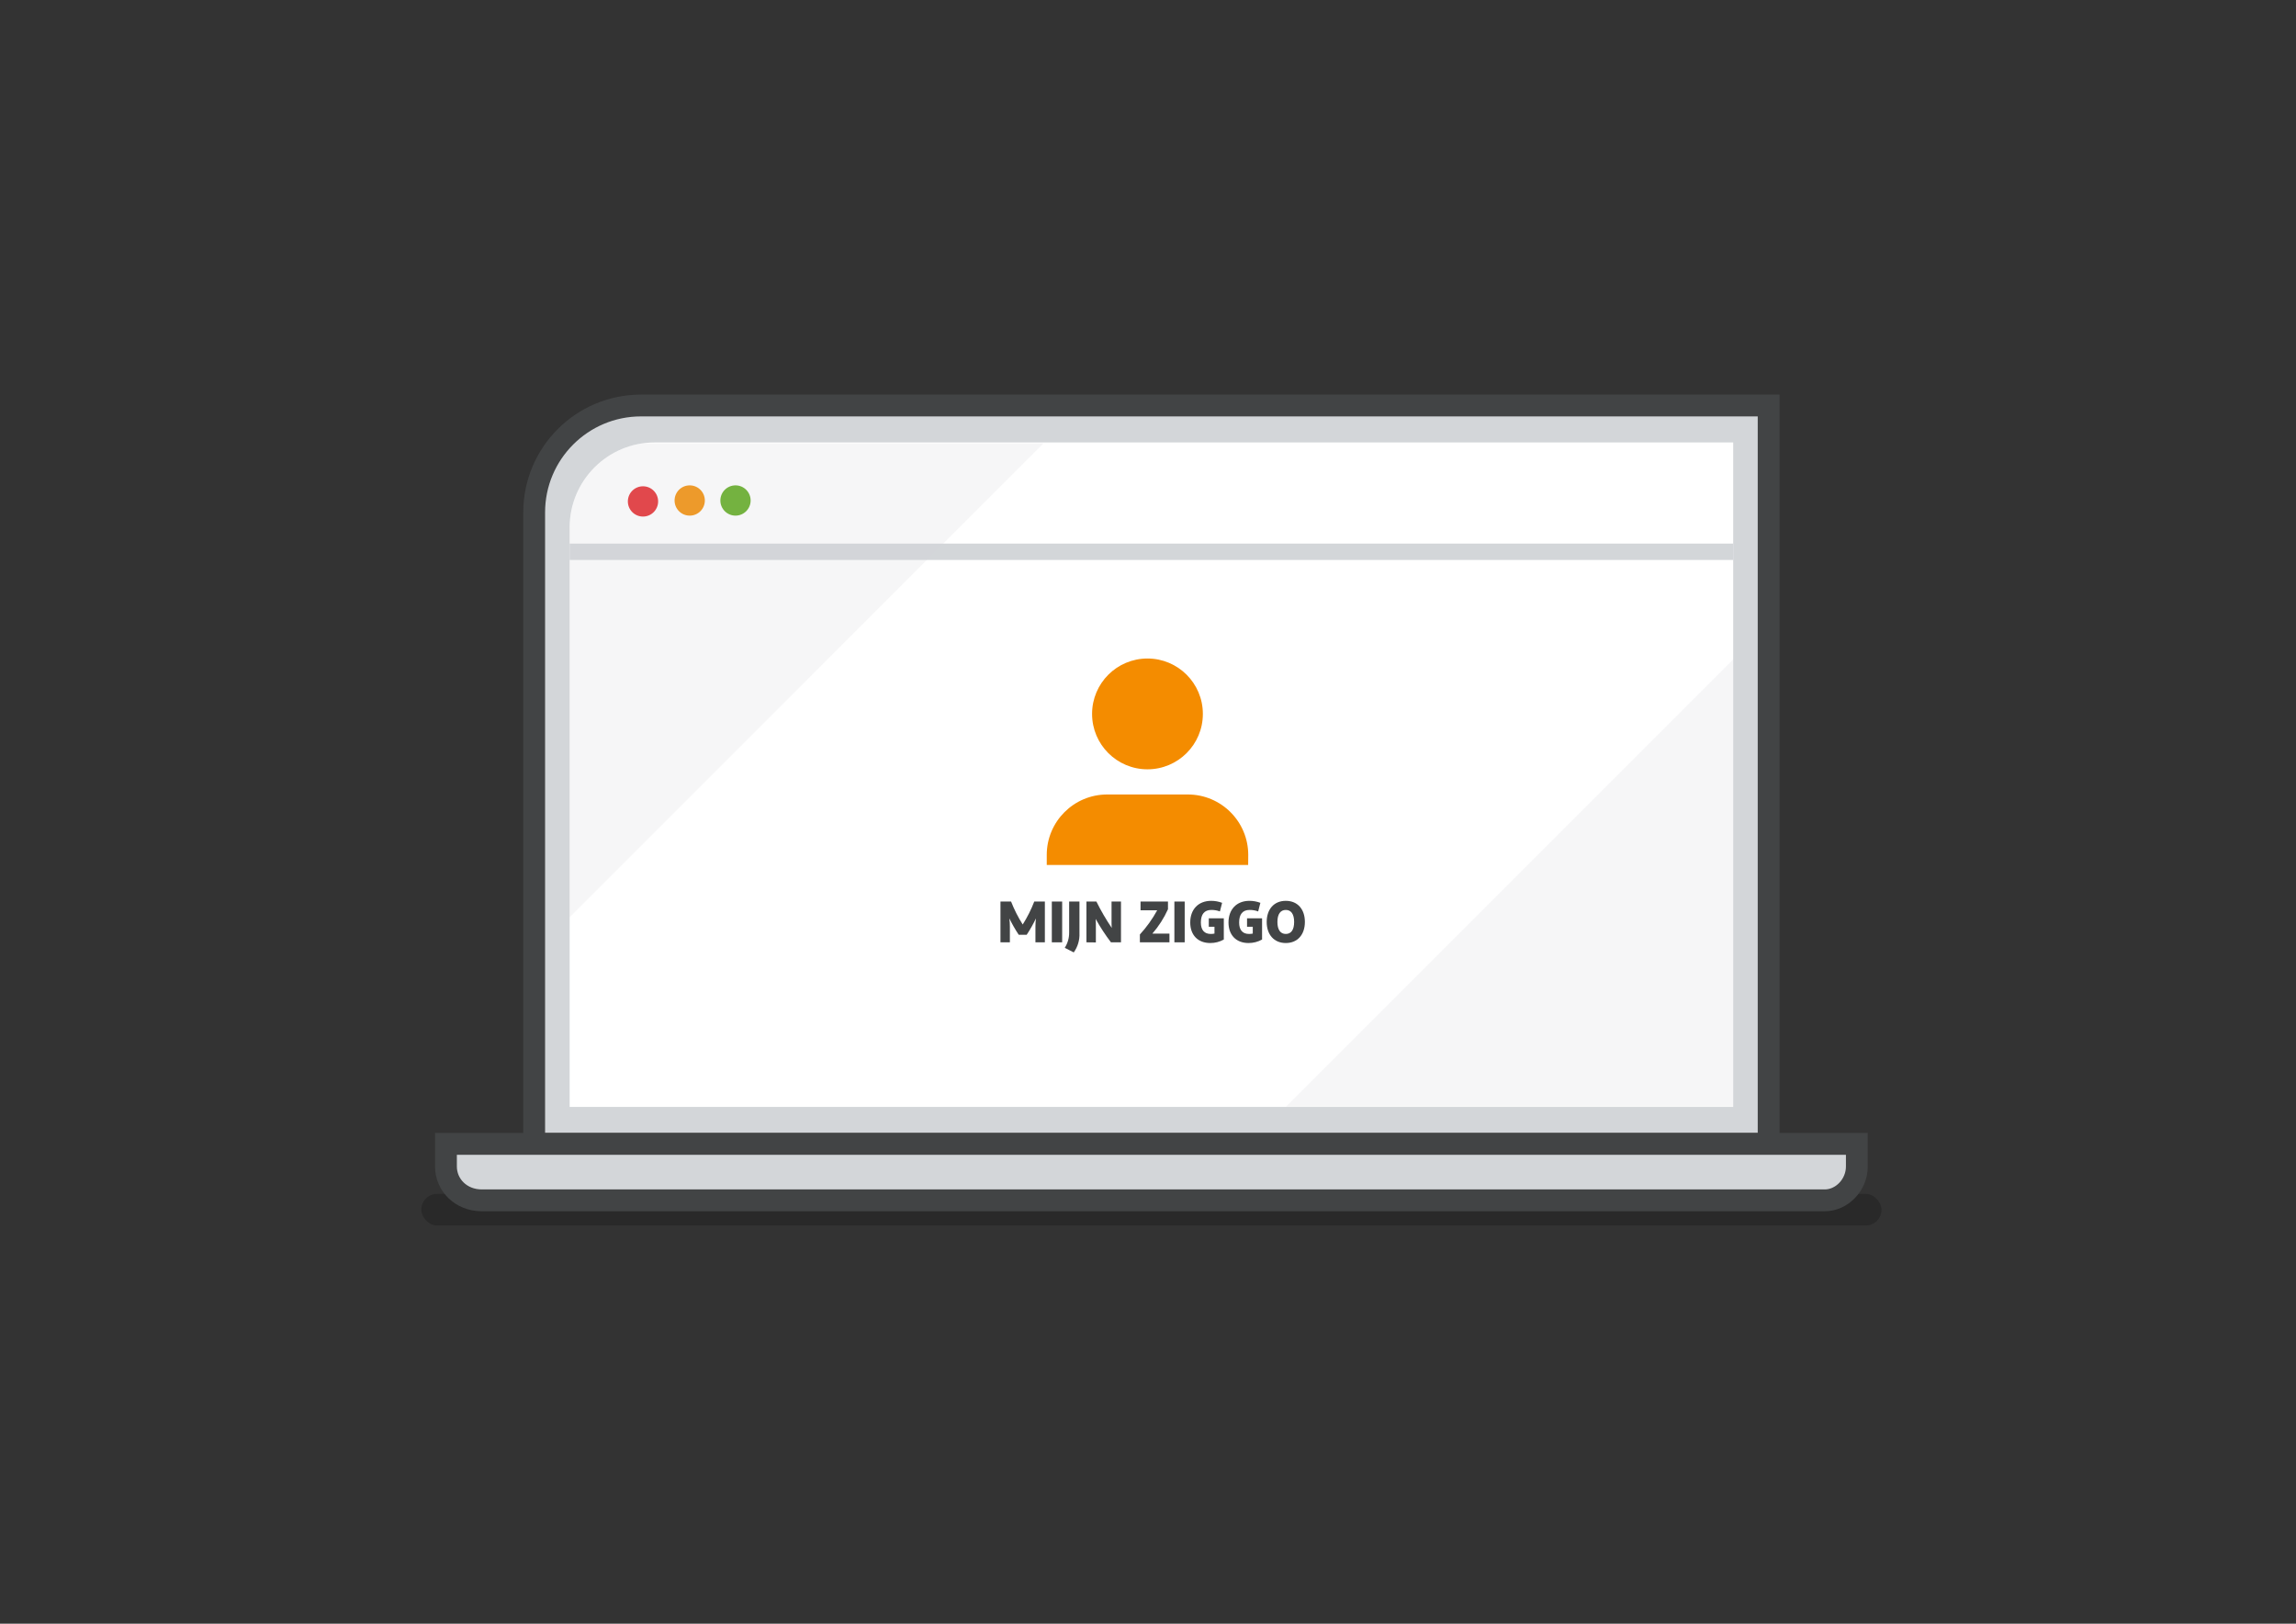 <?xml version="1.0" encoding="UTF-8"?><svg id="Layers" xmlns="http://www.w3.org/2000/svg" xmlns:xlink="http://www.w3.org/1999/xlink" viewBox="0 0 841.89 595.28"><rect x="0" y="0" width="841.89" height="595.28" fill="#333333" stroke="none"/><defs><clipPath id="clippath"><path d="M208.88,405.82h426.64V162.21H240.05c-17.21,0-31.17,13.96-31.17,31.17v212.44Z" style="fill:none;"/></clipPath></defs><rect x="154.49" y="437.7" width="535.41" height="11.58" rx="5.79" ry="5.79" style="opacity:.2;"/><path d="M195.87,419.36h452.65V148.66H235.06c-21.65,0-39.19,17.55-39.19,39.19v231.51Z" style="fill:#d3d6d9; stroke:#424445; stroke-width:8px;"/><path d="M208.88,405.82h426.64V162.21H240.05c-17.22,0-31.18,13.96-31.18,31.18v212.43Z" style="fill:#fff;"/><line x1="208.88" y1="202.29" x2="635.52" y2="202.29" style="fill:none; stroke:#d3d6d9; stroke-width:6px;"/><path d="M163.52,419.36v8.28c0,6.85,5.57,12.42,13.1,12.42h492.51c6.16,0,11.73-5.57,11.73-12.42v-8.28H163.52Z" style="fill:#d3d6d9; stroke:#424445; stroke-width:8px;"/><g><circle cx="235.77" cy="183.83" r="5.55" style="fill:#e52629;"/><circle cx="252.9" cy="183.49" r="5.55" style="fill:#f48c00;"/><circle cx="269.69" cy="183.49" r="5.55" style="fill:#5daa1a;"/></g><g style="clip-path:url(#clippath);"><polygon points="635.52 241.75 471.55 405.72 635.52 405.72 635.52 241.75" style="fill:#d3d6d9; opacity:.2;"/><polygon points="208.88 336.28 382.62 162.54 208.88 162.54 208.88 336.28" style="fill:#d3d6d9; opacity:.2;"/></g><path d="M457.67,317.12h-73.85v-3.69c0-12.24,9.92-22.16,22.16-22.16h29.57c12.23,0,22.15,9.93,22.15,22.16l-.03,3.69Zm-36.92-75.7c-11.22,0-20.31,9.09-20.31,20.31s9.09,20.31,20.31,20.31,20.31-9.09,20.31-20.31h0c0-11.22-9.09-20.31-20.31-20.31h0Z" style="fill:#f48c00;"/><g><path d="M383.13,330.52v14.95h-3.46v-5.76c0-1,.06-2.01,.19-3-1,2.07-2.13,4.08-3.4,6h-2.91c-1.28-1.92-2.43-3.93-3.44-6,.13,.99,.2,2,.19,3v5.76h-3.45v-14.95h3.89c1.15,2.94,2.58,5.76,4.27,8.42,1.68-2.66,3.1-5.48,4.23-8.42h3.89Z" style="fill:#424445;"/><path d="M385.68,330.52h3.79v14.95h-3.79v-14.95Z" style="fill:#424445;"/><path d="M392.03,341.86v-11.34h3.78v11.56c.12,2.53-.61,5.03-2.09,7.09l-3.29-1.69c1.07-1.68,1.63-3.63,1.6-5.62Z" style="fill:#424445;"/><path d="M398.37,345.47v-14.95h3.65c1.66,3.35,3.54,6.59,5.64,9.68-.06-.6-.08-1.2-.08-1.8v-7.88h3.46v14.95h-3.68c-2.07-2.73-3.95-5.6-5.61-8.59,.08,.88,.08,1.76,.08,2.63v6l-3.46-.04Z" style="fill:#424445;"/><path d="M422.55,342.27h6.26v3.2h-10.84v-2.88c2.47-2.69,4.6-5.67,6.35-8.87h-6.11v-3.2h10.06v2.82c-1.46,3.24-3.39,6.25-5.72,8.93Z" style="fill:#424445;"/><path d="M430.62,330.52h3.78v14.95h-3.78v-14.95Z" style="fill:#424445;"/><path d="M443.78,345.73c-4.6,0-7.35-3-7.35-7.52,0-4.79,2.94-7.95,7.69-7.95,1.37,0,2.72,.25,4,.73l-.81,3.16c-1-.38-2.07-.56-3.14-.55-2.56,0-3.84,1.58-3.84,4.61,0,2.76,1.28,4.19,3.63,4.19,.46,0,.91-.04,1.36-.13v-2.5h-2.09v-3.1h5.51v7.78c-1.52,.85-3.22,1.29-4.96,1.28Z" style="fill:#424445;"/><path d="M457.81,345.73c-4.6,0-7.35-3-7.35-7.52,0-4.79,2.95-7.95,7.69-7.95,1.37,0,2.72,.25,4,.73l-.81,3.16c-1-.38-2.07-.56-3.14-.55-2.56,0-3.84,1.58-3.84,4.61,0,2.76,1.28,4.19,3.63,4.19,.46,0,.92-.04,1.37-.13v-2.5h-2.1v-3.1h5.51v7.78c-1.52,.85-3.22,1.29-4.96,1.28Z" style="fill:#424445;"/><path d="M471.47,345.73c-4.31,0-7-3.08-7-7.73s2.67-7.74,7-7.74,7,3.08,7,7.74-2.7,7.73-7,7.73Zm0-3.33c2,0,3.06-1.56,3.06-4.4s-1.09-4.4-3.06-4.4-3.07,1.55-3.07,4.4,1.09,4.4,3.07,4.4h0Z" style="fill:#424445;"/></g></svg>